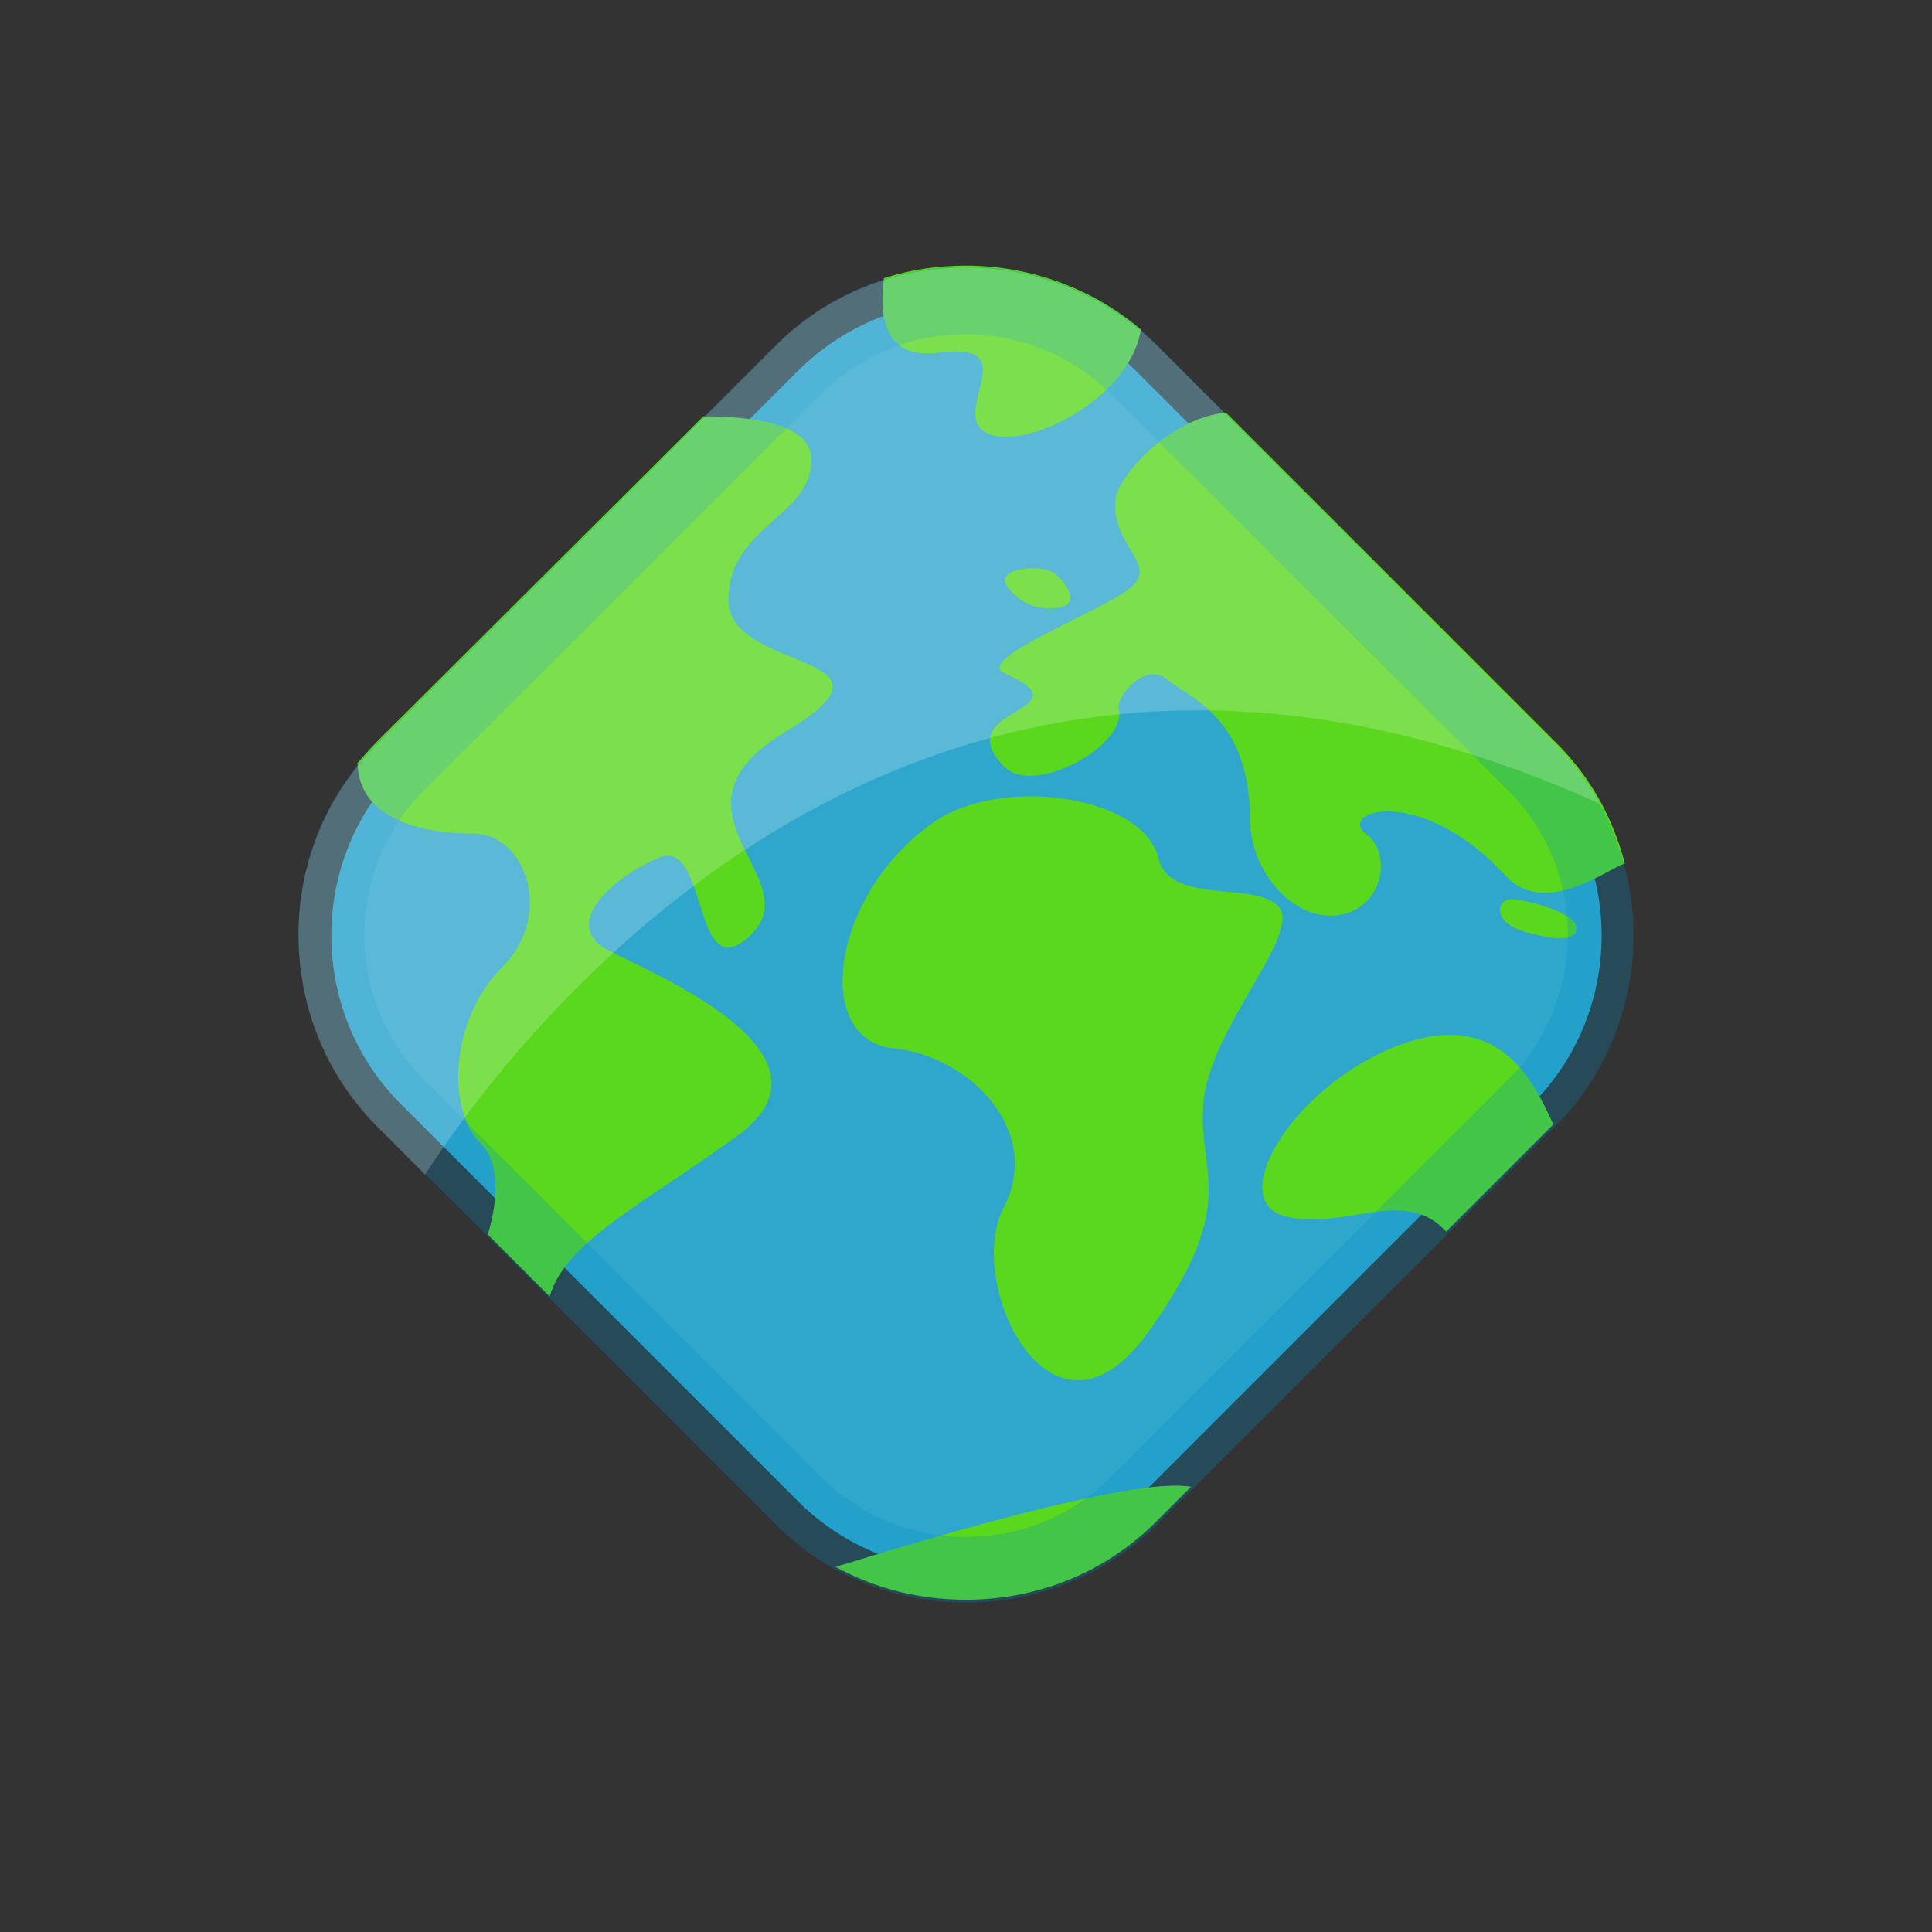 <?xml version="1.0" standalone="no"?><!DOCTYPE svg PUBLIC "-//W3C//DTD SVG 1.1//EN" "http://www.w3.org/Graphics/SVG/1.1/DTD/svg11.dtd"><svg t="1743751055174" class="icon" viewBox="0 0 1024 1024" version="1.1" xmlns="http://www.w3.org/2000/svg" p-id="9458" xmlns:xlink="http://www.w3.org/1999/xlink" width="200" height="200"><rect x="0" y="0" width="1024" height="1024" fill="#333333" stroke="none"/><path d="M422.912 196.608l-210.432 209.92c-49.152 49.152-49.152 129.536 0 178.688l210.432 210.432c49.152 49.152 129.536 49.152 178.688 0l210.432-210.432c49.152-49.152 49.152-129.536 0-178.688l-210.432-210.432c-24.576-24.576-56.832-36.864-89.088-36.864-32.768 0.512-65.024 12.8-89.6 37.376" fill="#2FA7CC" p-id="9459"></path><path d="M390.656 602.112c59.392-43.008-43.008-85.504-68.096-98.304s0-37.888 26.624-49.152 17.408 71.68 49.152 40.448c30.208-30.208-51.712-65.536 18.432-107.52 69.632-41.984-30.72-30.72-30.72-69.632S430.08 273.92 430.08 243.712c0-19.968-33.792-23.04-57.344-23.04L200.192 392.704c-3.584 3.584-7.168 7.68-10.752 11.776 1.024 32.256 39.424 37.376 61.44 37.376 27.648 0 43.008 43.008 15.36 70.656s-29.696 75.264-11.776 93.184c12.288 12.288 8.192 34.816 4.096 48.64l32.768 32.768c8.704-29.184 47.616-47.616 99.328-84.992M497.664 186.88c47.616-6.144 3.584 32.768 26.112 43.008 20.48 8.704 75.264-18.432 80.896-55.296-26.624-22.528-59.904-33.792-92.672-33.792-14.848 0-29.184 2.048-43.52 6.656-2.56 18.944-0.512 43.52 29.184 39.424M613.888 454.656c-7.68-32.768-83.968-44.544-120.32-17.92-53.76 38.912-62.464 114.176-20.48 118.784 41.472 4.096 79.872 44.544 58.88 84.48s25.088 137.216 76.288 66.56c50.688-70.656 25.6-84.48 29.696-123.392s51.712-88.064 39.936-102.4c-12.288-14.336-57.856-0.512-64-26.112M442.88 830.464c21.504 11.776 45.056 17.408 69.12 17.408 36.864 0 73.728-13.824 101.376-41.984l17.92-17.92c-30.208-5.12-135.168 26.112-188.416 42.496M744.448 552.96c-56.832 19.456-96.256 82.944-63.488 91.648 30.72 8.192 63.488-16.384 85.504 8.192l56.832-56.832c-10.24-22.528-28.16-60.416-78.848-43.008M561.152 322.048c12.8-1.536 2.56-16.384-4.608-19.456s-30.72-1.536-22.016 9.216c6.656 7.68 13.824 11.776 26.624 10.24M835.584 491.52c0-7.68-28.16-15.36-35.328-14.848s-9.728 13.312 10.752 17.92c15.36 4.096 24.576 4.096 24.576-3.072" fill="#5AD81E" p-id="9460"></path><path d="M591.36 263.68c-3.072 25.088 21.504 34.304 9.216 46.592-12.288 12.288-85.504 38.912-68.096 46.592 46.08 20.48-31.744 17.92 0 49.664 15.872 15.872 66.048-12.288 60.416-31.232-1.536-5.12 13.824-25.6 26.112-14.848 10.752 9.216 43.52 19.456 43.52 73.728 0 28.672 25.088 56.832 50.176 50.176 20.992-5.632 24.576-32.256 11.776-41.984-16.896-12.288 28.16-27.648 73.728 22.016 20.992 22.528 55.808-5.12 62.976-6.656-6.144-24.064-18.432-46.592-37.376-65.024l-174.08-174.08c-31.744 3.584-56.832 34.816-58.368 45.056" fill="#5AD81E" p-id="9461"></path><path d="M512 849.408c-36.864 0-73.728-13.824-101.376-41.984l-210.432-210.432c-28.16-28.16-41.984-65.024-41.984-101.888 0-36.864 13.824-73.728 41.984-101.376l210.432-210.432c28.16-28.16 65.024-41.984 101.376-41.984 36.864 0 73.728 13.824 101.888 41.984l209.92 210.944c28.16 28.16 41.984 65.024 41.984 101.376 0 36.864-13.824 73.728-41.984 101.888l-210.432 210.432c-27.648 27.648-64.512 41.472-101.376 41.472zM224.768 418.816c-20.992 20.992-31.744 48.64-31.744 76.8s10.752 55.808 31.744 76.8L435.2 782.848c20.992 20.992 49.152 31.744 76.8 31.744 28.16 0 55.808-10.752 76.8-31.744l210.432-210.432c20.992-20.992 31.744-49.152 31.744-76.8 0-28.16-10.752-55.808-31.744-76.8l-210.432-209.92c-20.992-20.992-49.152-31.744-76.8-31.744-28.16 0-55.808 10.752-76.8 31.744l-210.432 209.92z" fill="#0092C8" opacity=".25" p-id="9462"></path><path d="M847.872 425.984c-6.144-11.264-14.336-22.016-23.552-31.744l-210.432-210.432c-28.16-28.16-65.024-41.984-101.888-41.984-36.864 0-73.728 13.824-101.376 41.984L200.192 394.24c-28.16 28.16-41.984 64.512-41.984 101.376 0 36.864 13.824 73.728 41.984 101.888l25.088 25.088c44.544-69.12 259.072-360.96 622.592-196.608" fill="#FFFFFF" opacity=".2" p-id="9463"></path></svg>